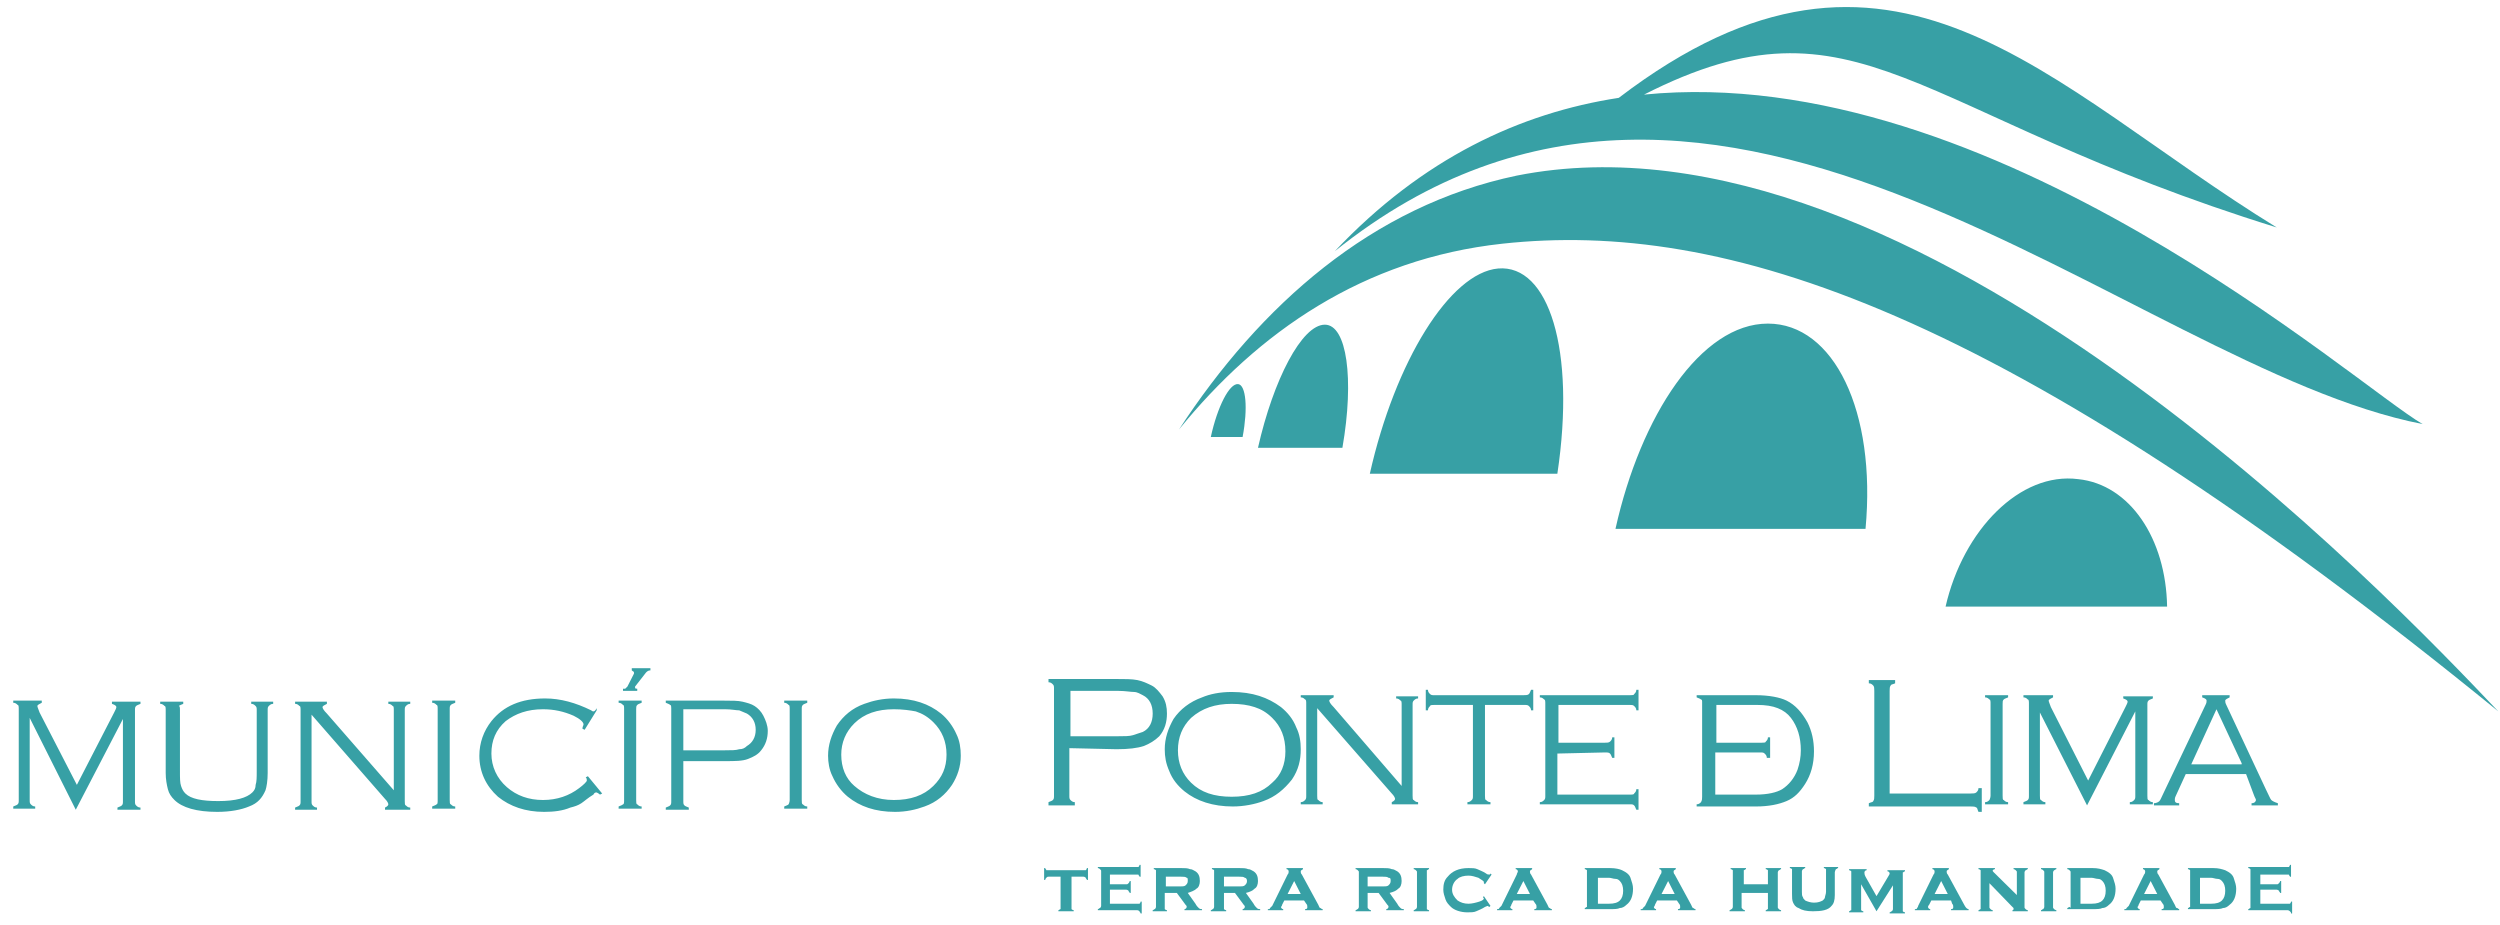 <svg width="100" height="37" viewBox="0 0 100 37" fill="none" xmlns="http://www.w3.org/2000/svg">
<path d="M53.39 10.05C56.899 6.334 60.803 4.519 64.751 3.914C75.674 -4.425 81.859 3.439 91.071 9.099C76.42 4.562 74.358 -0.58 65.76 3.784C79.666 2.402 94.273 15.451 96.905 16.963C85.149 14.673 68.787 -2.308 53.39 10.05Z" fill="#37A0A5"/>
<path d="M64.619 21.154C65.628 16.617 68.041 12.944 70.716 12.944C73.349 12.944 75.059 16.444 74.621 21.154H64.619ZM54.793 18.95C55.802 14.457 57.995 10.913 59.925 10.74C61.943 10.568 63.04 13.981 62.294 18.95H54.793ZM48.432 17.481C48.696 16.271 49.178 15.321 49.529 15.364C49.836 15.407 49.924 16.314 49.704 17.481H48.432ZM77.823 24.265C78.525 21.197 80.806 18.864 83.131 19.166C85.193 19.382 86.64 21.543 86.684 24.265H77.823ZM47.16 17.179C50.319 13.29 54.53 10.351 60.101 9.747C68.918 8.796 80.06 12.253 99.932 28.456C95.633 23.919 76.551 3.87 60.671 7.024C54.881 8.234 50.406 12.21 47.16 17.179ZM50.319 17.913C50.933 15.191 52.073 12.987 52.994 12.987C53.872 12.987 54.179 15.148 53.696 17.913H50.319Z" fill="#37A0A5"/>
<path d="M42.861 35.068V36.278C42.861 36.321 42.861 36.321 42.861 36.365C42.861 36.365 42.905 36.408 42.949 36.408V36.451H42.335V36.408C42.379 36.408 42.379 36.365 42.423 36.365C42.423 36.365 42.423 36.321 42.423 36.278V35.068H41.94C41.896 35.068 41.896 35.068 41.852 35.111C41.852 35.111 41.809 35.155 41.809 35.198H41.765V34.723H41.809C41.809 34.766 41.852 34.766 41.852 34.809C41.852 34.809 41.896 34.809 41.94 34.809H43.344C43.388 34.809 43.388 34.809 43.432 34.809C43.432 34.809 43.475 34.766 43.475 34.723H43.519V35.198H43.475C43.475 35.155 43.432 35.155 43.432 35.111C43.432 35.111 43.388 35.068 43.344 35.068H42.861Z" fill="#37A0A5"/>
<path d="M44.397 35.717V36.149H45.493C45.537 36.149 45.537 36.149 45.581 36.149C45.581 36.149 45.625 36.106 45.625 36.063H45.669V36.538H45.625C45.625 36.495 45.581 36.495 45.581 36.452C45.581 36.452 45.537 36.409 45.493 36.409H43.914V36.365C43.958 36.365 43.958 36.322 44.002 36.322C44.002 36.322 44.046 36.279 44.046 36.236V34.853C44.046 34.81 44.046 34.81 44.002 34.767C44.002 34.767 43.958 34.723 43.914 34.723V34.68H45.449C45.493 34.68 45.493 34.68 45.537 34.68C45.537 34.68 45.581 34.637 45.581 34.594H45.625V35.069H45.581C45.581 35.026 45.537 35.026 45.537 34.983C45.537 34.983 45.493 34.983 45.449 34.983H44.397V35.371H45.055C45.099 35.371 45.099 35.371 45.142 35.328C45.142 35.328 45.186 35.285 45.186 35.242H45.23V35.717H45.186C45.186 35.674 45.142 35.674 45.142 35.631C45.142 35.631 45.099 35.588 45.055 35.588H44.397V35.717Z" fill="#37A0A5"/>
<path d="M46.59 35.76V36.278C46.59 36.321 46.59 36.321 46.59 36.365C46.59 36.365 46.634 36.408 46.678 36.408V36.451H46.107V36.408C46.151 36.408 46.151 36.365 46.195 36.365C46.195 36.365 46.239 36.321 46.239 36.278V34.895C46.239 34.852 46.239 34.852 46.239 34.809C46.239 34.809 46.195 34.766 46.151 34.766V34.723H47.248C47.38 34.723 47.511 34.723 47.599 34.766C47.687 34.766 47.73 34.809 47.818 34.852C47.95 34.939 47.994 35.068 47.994 35.241C47.994 35.371 47.95 35.5 47.862 35.544C47.774 35.63 47.643 35.673 47.511 35.717L47.818 36.149C47.862 36.235 47.906 36.278 47.95 36.321C47.994 36.365 48.038 36.365 48.081 36.365V36.408H47.38V36.365C47.423 36.365 47.467 36.321 47.467 36.278C47.467 36.235 47.467 36.235 47.423 36.192L47.072 35.717H46.59V35.76ZM46.59 35.457H47.204C47.292 35.457 47.38 35.457 47.423 35.414C47.467 35.371 47.511 35.328 47.511 35.241C47.511 35.155 47.511 35.111 47.467 35.111C47.423 35.068 47.336 35.068 47.248 35.068H46.634V35.457H46.59Z" fill="#37A0A5"/>
<path d="M48.959 35.76V36.278C48.959 36.321 48.959 36.321 48.959 36.365C48.959 36.365 49.003 36.408 49.047 36.408V36.451H48.433V36.408C48.477 36.408 48.477 36.365 48.52 36.365C48.52 36.365 48.564 36.321 48.564 36.278V34.895C48.564 34.852 48.564 34.852 48.564 34.809C48.564 34.809 48.52 34.766 48.477 34.766V34.723H49.573C49.705 34.723 49.836 34.723 49.924 34.766C50.012 34.766 50.056 34.809 50.143 34.852C50.275 34.939 50.319 35.068 50.319 35.241C50.319 35.371 50.275 35.5 50.187 35.544C50.1 35.63 50.012 35.673 49.836 35.717L50.143 36.149C50.187 36.235 50.231 36.278 50.275 36.321C50.319 36.365 50.363 36.365 50.407 36.365V36.408H49.705V36.365C49.749 36.365 49.792 36.321 49.792 36.278C49.792 36.235 49.792 36.235 49.749 36.192L49.398 35.717H48.959V35.76ZM48.959 35.457H49.573C49.661 35.457 49.749 35.457 49.792 35.414C49.836 35.371 49.88 35.328 49.88 35.241C49.88 35.155 49.836 35.111 49.792 35.111C49.749 35.068 49.661 35.068 49.573 35.068H48.959V35.457Z" fill="#37A0A5"/>
<path d="M52.161 36.019H51.372L51.284 36.192C51.284 36.235 51.24 36.278 51.24 36.278C51.24 36.321 51.284 36.365 51.328 36.365V36.408H50.714V36.365C50.758 36.365 50.802 36.365 50.802 36.321C50.802 36.321 50.846 36.278 50.889 36.235L51.504 34.982C51.547 34.939 51.547 34.895 51.547 34.852C51.547 34.809 51.504 34.766 51.46 34.766V34.723H52.118V34.766C52.074 34.809 52.03 34.809 52.03 34.852C52.03 34.895 52.03 34.939 52.074 34.982L52.732 36.192C52.776 36.278 52.776 36.321 52.819 36.321C52.819 36.321 52.863 36.365 52.907 36.365V36.408H52.205V36.365C52.293 36.365 52.293 36.321 52.293 36.278C52.293 36.235 52.293 36.192 52.249 36.149L52.161 36.019ZM52.03 35.76L51.767 35.241L51.504 35.76H52.03Z" fill="#37A0A5"/>
<path d="M54.705 35.76V36.278C54.705 36.321 54.705 36.321 54.749 36.365C54.749 36.365 54.793 36.408 54.837 36.408V36.451H54.223V36.408C54.267 36.408 54.267 36.365 54.31 36.365C54.31 36.365 54.354 36.321 54.354 36.278V34.895C54.354 34.852 54.354 34.852 54.31 34.809C54.31 34.809 54.267 34.766 54.223 34.766V34.723H55.319C55.451 34.723 55.583 34.723 55.67 34.766C55.758 34.766 55.802 34.809 55.89 34.852C56.021 34.939 56.065 35.068 56.065 35.241C56.065 35.371 56.021 35.5 55.934 35.544C55.846 35.63 55.758 35.673 55.583 35.717L55.89 36.149C55.934 36.235 55.977 36.278 56.021 36.321C56.065 36.365 56.109 36.365 56.153 36.365V36.408H55.451V36.365C55.495 36.365 55.539 36.321 55.539 36.278C55.539 36.235 55.539 36.235 55.495 36.192L55.144 35.717H54.705V35.76ZM54.705 35.457H55.319C55.407 35.457 55.495 35.457 55.539 35.414C55.583 35.371 55.626 35.328 55.626 35.241C55.626 35.155 55.626 35.111 55.539 35.111C55.495 35.068 55.407 35.068 55.319 35.068H54.705V35.457Z" fill="#37A0A5"/>
<path d="M57.074 34.895V36.278C57.074 36.321 57.074 36.321 57.074 36.365C57.074 36.365 57.118 36.408 57.162 36.408V36.451H56.548V36.408C56.592 36.408 56.592 36.365 56.636 36.365C56.636 36.365 56.679 36.321 56.679 36.278V34.895C56.679 34.852 56.679 34.852 56.636 34.809C56.636 34.809 56.592 34.766 56.548 34.766V34.723H57.162V34.766C57.118 34.766 57.118 34.809 57.074 34.809C57.074 34.852 57.074 34.895 57.074 34.895Z" fill="#37A0A5"/>
<path d="M59.355 35.846L59.619 36.235L59.575 36.278C59.531 36.278 59.531 36.235 59.531 36.235C59.531 36.235 59.487 36.235 59.399 36.278C59.268 36.365 59.136 36.408 59.048 36.451C58.961 36.494 58.829 36.494 58.697 36.494C58.434 36.494 58.171 36.408 58.039 36.278C57.952 36.192 57.864 36.105 57.82 35.976C57.776 35.846 57.732 35.717 57.732 35.587C57.732 35.371 57.776 35.198 57.908 35.068C58.083 34.852 58.347 34.723 58.741 34.723C58.873 34.723 59.005 34.723 59.092 34.766C59.18 34.809 59.312 34.852 59.443 34.939C59.487 34.982 59.531 34.982 59.575 34.982C59.575 34.982 59.619 34.982 59.619 34.939L59.663 34.982L59.399 35.371L59.355 35.328V35.284C59.355 35.241 59.268 35.198 59.136 35.111C59.005 35.068 58.873 35.025 58.741 35.025C58.566 35.025 58.39 35.068 58.303 35.155C58.171 35.241 58.083 35.414 58.083 35.587C58.083 35.76 58.171 35.889 58.303 36.019C58.434 36.105 58.566 36.149 58.741 36.149C58.873 36.149 59.048 36.105 59.18 36.062C59.312 36.019 59.355 35.976 59.355 35.932C59.312 35.889 59.312 35.889 59.355 35.846Z" fill="#37A0A5"/>
<path d="M61.329 36.019H60.54L60.452 36.192C60.452 36.235 60.408 36.278 60.408 36.278C60.408 36.321 60.452 36.365 60.496 36.365V36.408H59.882V36.365C59.926 36.365 59.969 36.365 59.969 36.321C59.969 36.321 60.013 36.278 60.057 36.235L60.671 34.982C60.671 34.939 60.715 34.895 60.715 34.852C60.715 34.809 60.671 34.766 60.627 34.766V34.723H61.285V34.766C61.242 34.809 61.198 34.809 61.198 34.852C61.198 34.895 61.198 34.939 61.242 34.982L61.9 36.192C61.944 36.278 61.944 36.321 61.987 36.321C61.987 36.321 62.031 36.365 62.075 36.365V36.408H61.373V36.365C61.461 36.365 61.461 36.321 61.461 36.278C61.461 36.235 61.461 36.192 61.417 36.149L61.329 36.019ZM61.198 35.76L60.935 35.241L60.671 35.76H61.198Z" fill="#37A0A5"/>
<path d="M63.478 36.278V34.895C63.478 34.852 63.478 34.852 63.478 34.809C63.478 34.809 63.434 34.766 63.391 34.766V34.723H64.4C64.619 34.723 64.794 34.766 64.882 34.809C65.058 34.895 65.189 34.982 65.233 35.155C65.277 35.284 65.321 35.414 65.321 35.544C65.321 35.846 65.233 36.062 65.058 36.192C64.97 36.278 64.882 36.321 64.794 36.321C64.707 36.365 64.575 36.365 64.4 36.365H63.391V36.321C63.434 36.321 63.434 36.278 63.478 36.278C63.478 36.321 63.478 36.321 63.478 36.278ZM63.917 36.149H64.356C64.575 36.149 64.707 36.105 64.794 36.019C64.882 35.932 64.926 35.803 64.926 35.63C64.926 35.457 64.882 35.328 64.794 35.241C64.751 35.198 64.707 35.155 64.619 35.155C64.531 35.155 64.443 35.111 64.356 35.111H63.917V36.149Z" fill="#37A0A5"/>
<path d="M67.076 36.019H66.286L66.198 36.192C66.198 36.235 66.154 36.278 66.154 36.278C66.154 36.321 66.198 36.365 66.242 36.365V36.408H65.628V36.365C65.672 36.365 65.716 36.365 65.716 36.321C65.716 36.321 65.76 36.278 65.803 36.235L66.418 34.982C66.461 34.939 66.461 34.895 66.461 34.852C66.461 34.809 66.418 34.766 66.374 34.766V34.723H67.032V34.766C66.988 34.809 66.944 34.809 66.944 34.852C66.944 34.895 66.944 34.939 66.988 34.982L67.646 36.192C67.69 36.278 67.69 36.321 67.734 36.321C67.734 36.321 67.777 36.365 67.821 36.365V36.408H67.119V36.365C67.207 36.365 67.207 36.321 67.207 36.278C67.207 36.235 67.207 36.192 67.163 36.149L67.076 36.019ZM66.988 35.76L66.725 35.241L66.461 35.76H66.988Z" fill="#37A0A5"/>
<path d="M70.629 35.717H69.664V36.278C69.664 36.321 69.664 36.321 69.708 36.365C69.708 36.365 69.752 36.408 69.796 36.408V36.451H69.182V36.408C69.225 36.408 69.225 36.365 69.269 36.365C69.269 36.365 69.313 36.321 69.313 36.278V34.895C69.313 34.852 69.313 34.852 69.313 34.809C69.313 34.809 69.269 34.766 69.225 34.766V34.723H69.84V34.766C69.796 34.766 69.796 34.809 69.752 34.809C69.752 34.809 69.752 34.852 69.752 34.895V35.371H70.717V34.895C70.717 34.852 70.717 34.852 70.717 34.809C70.717 34.809 70.673 34.766 70.629 34.766V34.723H71.243V34.766C71.2 34.766 71.2 34.809 71.156 34.809C71.156 34.809 71.112 34.852 71.112 34.895V36.278C71.112 36.321 71.112 36.321 71.156 36.365C71.156 36.365 71.2 36.408 71.243 36.408V36.451H70.629V36.408C70.673 36.408 70.673 36.365 70.717 36.365C70.717 36.365 70.717 36.321 70.717 36.278V35.717H70.629Z" fill="#37A0A5"/>
<path d="M73.392 34.896V35.803C73.392 36.019 73.348 36.149 73.261 36.235C73.129 36.408 72.866 36.451 72.515 36.451C72.252 36.451 72.076 36.408 71.945 36.322C71.813 36.279 71.769 36.192 71.725 36.106C71.681 36.019 71.681 35.89 71.681 35.76V34.852C71.681 34.809 71.681 34.809 71.681 34.766C71.681 34.766 71.638 34.723 71.594 34.723V34.68H72.208V34.723C72.164 34.723 72.164 34.766 72.12 34.766C72.12 34.766 72.076 34.809 72.076 34.852V35.673C72.076 35.76 72.076 35.846 72.12 35.89C72.12 35.933 72.164 35.976 72.208 36.019C72.296 36.062 72.427 36.106 72.559 36.106C72.734 36.106 72.822 36.062 72.91 36.019C72.954 35.976 72.998 35.933 72.998 35.89C72.998 35.846 73.041 35.76 73.041 35.673V34.852C73.041 34.809 73.041 34.809 73.041 34.766C73.041 34.766 72.998 34.723 72.954 34.723V34.68H73.524V34.723C73.48 34.723 73.48 34.766 73.436 34.766C73.392 34.852 73.392 34.896 73.392 34.896Z" fill="#37A0A5"/>
<path d="M75.06 36.451L74.445 35.371V36.321C74.445 36.364 74.445 36.364 74.445 36.408C74.445 36.408 74.489 36.451 74.533 36.451V36.494H73.963V36.451C74.007 36.451 74.007 36.408 74.051 36.408C74.051 36.408 74.051 36.364 74.051 36.321V34.938C74.051 34.895 74.051 34.895 74.051 34.852C74.051 34.852 74.007 34.809 73.963 34.809V34.766H74.665V34.809C74.621 34.809 74.577 34.852 74.577 34.895C74.577 34.938 74.577 34.982 74.621 35.068L75.06 35.846L75.498 35.111C75.542 35.025 75.586 34.982 75.586 34.938C75.586 34.895 75.542 34.852 75.498 34.852V34.809H76.2V34.852C76.156 34.852 76.156 34.895 76.112 34.895C76.112 34.895 76.112 34.938 76.112 34.982V36.364C76.112 36.408 76.112 36.408 76.112 36.451C76.112 36.451 76.156 36.494 76.2 36.494V36.537H75.586V36.494C75.63 36.494 75.63 36.451 75.674 36.451C75.674 36.451 75.718 36.408 75.718 36.364V35.414L75.06 36.451Z" fill="#37A0A5"/>
<path d="M78.042 36.019H77.253L77.165 36.192C77.121 36.235 77.121 36.278 77.121 36.278C77.121 36.321 77.165 36.365 77.209 36.365V36.408H76.595V36.365C76.639 36.365 76.683 36.365 76.683 36.321C76.683 36.321 76.726 36.278 76.726 36.235L77.341 34.982C77.384 34.939 77.384 34.895 77.384 34.852C77.384 34.809 77.34 34.766 77.297 34.766V34.723H77.955V34.766C77.911 34.809 77.867 34.809 77.867 34.852C77.867 34.895 77.867 34.939 77.911 34.982L78.569 36.192C78.613 36.278 78.656 36.321 78.656 36.321C78.656 36.321 78.7 36.365 78.744 36.365V36.408H78.042V36.365C78.13 36.365 78.13 36.321 78.13 36.278C78.13 36.235 78.13 36.192 78.086 36.149L78.042 36.019ZM77.911 35.76L77.647 35.241L77.384 35.76H77.911Z" fill="#37A0A5"/>
<path d="M79.577 35.328V36.278C79.577 36.321 79.577 36.321 79.621 36.365C79.621 36.365 79.665 36.408 79.709 36.408V36.451H79.139V36.408C79.183 36.408 79.183 36.365 79.226 36.365C79.226 36.365 79.226 36.321 79.226 36.278V34.895C79.226 34.852 79.226 34.852 79.226 34.809C79.226 34.809 79.183 34.766 79.139 34.766V34.723H79.797V34.766C79.753 34.766 79.709 34.809 79.709 34.809C79.709 34.852 79.709 34.852 79.753 34.895L80.674 35.803V34.895C80.674 34.852 80.674 34.852 80.63 34.809C80.63 34.809 80.586 34.766 80.542 34.766V34.723H81.113V34.766C81.069 34.766 81.069 34.809 81.025 34.809C81.025 34.809 80.981 34.852 80.981 34.895V36.278C80.981 36.321 80.981 36.321 81.025 36.365C81.025 36.365 81.069 36.408 81.113 36.408V36.451H80.499V36.408C80.542 36.408 80.542 36.365 80.542 36.365V36.321C80.542 36.321 80.499 36.278 80.455 36.235L79.577 35.328Z" fill="#37A0A5"/>
<path d="M82.122 34.895V36.278C82.122 36.321 82.122 36.321 82.166 36.365C82.166 36.365 82.21 36.408 82.254 36.408V36.451H81.64V36.408C81.683 36.408 81.683 36.365 81.727 36.365C81.727 36.365 81.771 36.321 81.771 36.278V34.895C81.771 34.852 81.771 34.852 81.727 34.809C81.727 34.809 81.683 34.766 81.64 34.766V34.723H82.254V34.766C82.21 34.766 82.21 34.809 82.166 34.809C82.122 34.852 82.122 34.895 82.122 34.895Z" fill="#37A0A5"/>
<path d="M82.824 36.278V34.895C82.824 34.852 82.824 34.852 82.78 34.809C82.78 34.809 82.736 34.766 82.692 34.766V34.723H83.701C83.921 34.723 84.052 34.766 84.184 34.809C84.359 34.895 84.491 34.982 84.535 35.155C84.579 35.284 84.623 35.414 84.623 35.544C84.623 35.846 84.535 36.062 84.359 36.192C84.272 36.278 84.184 36.321 84.096 36.321C84.008 36.365 83.877 36.365 83.701 36.365H82.692V36.321C82.736 36.321 82.736 36.278 82.78 36.278C82.824 36.321 82.824 36.321 82.824 36.278ZM83.219 36.149H83.657C83.877 36.149 84.008 36.105 84.096 36.019C84.184 35.932 84.228 35.803 84.228 35.63C84.228 35.457 84.184 35.328 84.096 35.241C84.052 35.198 84.008 35.155 83.921 35.155C83.833 35.155 83.745 35.111 83.657 35.111H83.219V36.149Z" fill="#37A0A5"/>
<path d="M86.421 36.019H85.632L85.544 36.192C85.544 36.235 85.5 36.278 85.5 36.278C85.5 36.321 85.544 36.365 85.588 36.365V36.408H84.974V36.365C85.017 36.365 85.061 36.365 85.061 36.321C85.061 36.321 85.105 36.278 85.149 36.235L85.763 34.982C85.807 34.939 85.807 34.895 85.807 34.852C85.807 34.809 85.763 34.766 85.719 34.766V34.723H86.377V34.766C86.334 34.809 86.29 34.809 86.29 34.852C86.29 34.895 86.29 34.939 86.334 34.982L86.992 36.192C87.035 36.278 87.035 36.321 87.079 36.321C87.123 36.321 87.123 36.365 87.167 36.365V36.408H86.465V36.365C86.553 36.365 86.553 36.321 86.553 36.278C86.553 36.235 86.553 36.192 86.509 36.149L86.421 36.019ZM86.29 35.76L86.026 35.241L85.763 35.76H86.29Z" fill="#37A0A5"/>
<path d="M87.605 36.278V34.895C87.605 34.852 87.605 34.852 87.605 34.809C87.605 34.809 87.561 34.766 87.518 34.766V34.723H88.526C88.746 34.723 88.877 34.766 89.009 34.809C89.184 34.895 89.316 34.982 89.36 35.155C89.404 35.284 89.448 35.414 89.448 35.544C89.448 35.846 89.36 36.062 89.184 36.192C89.097 36.278 89.009 36.321 88.921 36.321C88.834 36.365 88.702 36.365 88.526 36.365H87.518V36.321C87.561 36.321 87.561 36.278 87.605 36.278C87.605 36.321 87.605 36.321 87.605 36.278ZM88 36.149H88.439C88.658 36.149 88.79 36.105 88.877 36.019C88.965 35.932 89.009 35.803 89.009 35.63C89.009 35.457 88.965 35.328 88.877 35.241C88.834 35.198 88.79 35.155 88.702 35.155C88.614 35.155 88.526 35.111 88.439 35.111H88V36.149Z" fill="#37A0A5"/>
<path d="M90.413 35.717V36.149H91.51C91.554 36.149 91.554 36.149 91.598 36.149C91.598 36.149 91.641 36.106 91.641 36.063H91.685V36.538H91.641C91.641 36.495 91.641 36.495 91.598 36.452C91.598 36.452 91.554 36.409 91.51 36.409H89.931V36.365C89.975 36.365 89.975 36.322 90.018 36.322C90.018 36.322 90.018 36.279 90.018 36.236V34.853C90.018 34.81 90.018 34.81 90.018 34.767C90.018 34.767 89.975 34.723 89.931 34.723V34.68H91.466C91.51 34.68 91.51 34.68 91.554 34.68C91.554 34.68 91.598 34.637 91.598 34.594H91.641V35.069H91.598C91.598 35.026 91.554 35.026 91.554 34.983C91.554 34.983 91.51 34.983 91.466 34.983H90.413V35.371H91.071C91.115 35.371 91.115 35.371 91.159 35.328C91.159 35.328 91.203 35.285 91.203 35.242H91.247V35.717H91.203C91.203 35.674 91.159 35.674 91.159 35.631C91.159 35.631 91.115 35.588 91.071 35.588H90.413V35.717Z" fill="#37A0A5"/>
<path d="M68.611 31.784H70.234C70.717 31.784 71.068 31.697 71.287 31.568C71.55 31.395 71.77 31.136 71.901 30.79C71.989 30.53 72.033 30.271 72.033 30.012C72.033 29.494 71.901 29.061 71.638 28.716C71.507 28.543 71.331 28.413 71.112 28.327C70.892 28.24 70.629 28.197 70.278 28.197H68.655V29.709H70.454C70.541 29.709 70.629 29.709 70.629 29.666C70.673 29.623 70.717 29.58 70.717 29.494H70.805V30.314H70.673C70.673 30.228 70.629 30.185 70.585 30.142C70.541 30.098 70.498 30.098 70.41 30.098H68.611V31.784ZM68.085 31.87V28.111C68.085 28.024 68.085 27.981 68.041 27.981C67.997 27.938 67.953 27.938 67.866 27.895V27.808H70.234C70.761 27.808 71.2 27.895 71.463 28.024C71.814 28.197 72.077 28.5 72.296 28.889C72.472 29.234 72.559 29.623 72.559 30.055C72.559 30.574 72.428 31.006 72.208 31.352C71.989 31.697 71.77 31.913 71.463 32.043C71.156 32.172 70.761 32.259 70.234 32.259H67.866V32.172C67.953 32.172 67.997 32.129 68.041 32.086C68.085 32 68.085 31.956 68.085 31.87ZM42.774 29.926V31.827C42.774 31.913 42.774 31.956 42.818 32C42.862 32.043 42.906 32.086 42.993 32.086V32.216H41.94V32.086C42.028 32.043 42.072 32.043 42.116 32C42.16 31.956 42.16 31.913 42.16 31.827V27.549C42.16 27.463 42.16 27.419 42.116 27.376C42.072 27.333 42.028 27.29 41.94 27.29V27.16H44.616C45.011 27.16 45.274 27.16 45.494 27.203C45.713 27.247 45.888 27.333 46.064 27.419C46.239 27.506 46.371 27.679 46.503 27.852C46.634 28.068 46.678 28.284 46.678 28.543C46.678 28.889 46.59 29.191 46.371 29.45C46.196 29.623 45.976 29.753 45.757 29.839C45.494 29.926 45.143 29.969 44.66 29.969L42.774 29.926ZM42.774 29.45H44.704C44.967 29.45 45.187 29.45 45.318 29.407C45.45 29.364 45.581 29.321 45.713 29.277C45.976 29.148 46.108 28.889 46.108 28.543C46.108 28.197 45.976 27.938 45.713 27.808C45.625 27.765 45.494 27.679 45.362 27.679C45.23 27.679 45.011 27.636 44.748 27.636H42.818V29.45H42.774ZM49.266 27.679C48.784 27.679 48.389 27.765 48.082 27.895C47.599 28.068 47.204 28.37 46.941 28.759C46.722 29.148 46.59 29.537 46.59 29.969C46.59 30.271 46.634 30.53 46.766 30.833C46.897 31.179 47.117 31.438 47.38 31.654C47.862 32.043 48.52 32.259 49.31 32.259C49.749 32.259 50.187 32.172 50.538 32.043C51.021 31.87 51.372 31.568 51.679 31.179C51.942 30.79 52.03 30.401 52.03 29.969C52.03 29.666 51.986 29.364 51.854 29.105C51.723 28.759 51.503 28.5 51.24 28.284C50.714 27.895 50.1 27.679 49.266 27.679ZM49.266 28.154C49.617 28.154 49.924 28.197 50.187 28.284C50.451 28.37 50.67 28.5 50.889 28.716C51.24 29.061 51.416 29.494 51.416 30.055C51.416 30.574 51.24 31.006 50.889 31.308C50.494 31.697 49.968 31.87 49.266 31.87C48.564 31.87 48.038 31.697 47.643 31.308C47.292 30.963 47.117 30.53 47.117 30.012C47.117 29.494 47.292 29.061 47.643 28.716C48.082 28.327 48.608 28.154 49.266 28.154ZM52.688 28.327V31.827C52.688 31.913 52.688 32 52.732 32C52.776 32.043 52.819 32.086 52.907 32.086V32.172H52.03V32.086C52.117 32.086 52.161 32.043 52.205 32C52.249 31.956 52.249 31.913 52.249 31.827V28.154C52.249 28.068 52.249 27.981 52.205 27.981C52.161 27.938 52.117 27.895 52.03 27.895V27.808H53.346V27.895C53.258 27.938 53.17 27.981 53.17 28.024C53.17 28.068 53.214 28.154 53.346 28.284L56.066 31.438V28.197C56.066 28.111 56.066 28.024 56.022 28.024C55.978 27.981 55.934 27.938 55.846 27.938V27.852H56.724V27.938C56.636 27.938 56.592 27.981 56.548 28.024C56.504 28.068 56.504 28.111 56.504 28.197V31.827C56.504 31.913 56.504 32 56.548 32C56.592 32.043 56.636 32.086 56.724 32.086V32.172H55.671V32.086C55.758 32.043 55.802 32 55.802 31.956C55.802 31.913 55.758 31.827 55.671 31.74L52.688 28.327ZM59.399 28.197V31.827C59.399 31.913 59.399 32 59.443 32C59.487 32.043 59.531 32.086 59.619 32.086V32.172H58.697V32.086C58.785 32.086 58.829 32.043 58.873 32C58.917 31.956 58.917 31.913 58.917 31.827V28.197H57.382C57.294 28.197 57.206 28.197 57.206 28.24C57.162 28.284 57.118 28.327 57.118 28.413H57.031V27.592H57.118C57.118 27.679 57.162 27.722 57.206 27.765C57.25 27.808 57.294 27.808 57.382 27.808H60.935C61.022 27.808 61.11 27.808 61.154 27.765C61.198 27.722 61.198 27.679 61.242 27.592H61.33V28.413H61.242C61.242 28.327 61.198 28.284 61.154 28.24C61.11 28.197 61.066 28.197 60.935 28.197H59.399ZM62.295 30.142V31.784H65.19C65.278 31.784 65.365 31.784 65.365 31.74C65.409 31.697 65.453 31.654 65.453 31.568H65.541V32.389H65.453C65.409 32.302 65.409 32.259 65.365 32.216C65.321 32.172 65.278 32.172 65.19 32.172H61.593V32.086C61.68 32.086 61.724 32.043 61.768 32C61.812 31.956 61.812 31.913 61.812 31.827V28.154C61.812 28.068 61.812 27.981 61.768 27.981C61.724 27.938 61.68 27.895 61.593 27.895V27.808H65.19C65.278 27.808 65.365 27.808 65.365 27.765C65.409 27.722 65.453 27.679 65.453 27.592H65.541V28.413H65.453C65.453 28.327 65.409 28.284 65.365 28.24C65.321 28.197 65.278 28.197 65.19 28.197H62.338V29.709H64.181C64.269 29.709 64.356 29.709 64.4 29.666C64.444 29.623 64.488 29.58 64.488 29.494H64.576V30.314H64.488C64.444 30.228 64.444 30.185 64.4 30.142C64.356 30.098 64.312 30.098 64.181 30.098L62.295 30.142ZM75.586 31.74H78.832C78.92 31.74 79.008 31.74 79.052 31.697C79.096 31.654 79.139 31.611 79.139 31.524H79.271V32.475H79.139C79.096 32.389 79.096 32.302 79.052 32.302C79.008 32.259 78.92 32.259 78.832 32.259H74.753V32.129C74.84 32.086 74.928 32.086 74.928 32.043C74.972 32 74.972 31.913 74.972 31.827V27.636C74.972 27.549 74.972 27.463 74.928 27.419C74.884 27.376 74.84 27.333 74.753 27.333V27.203H75.805V27.333C75.718 27.376 75.63 27.376 75.63 27.419C75.586 27.463 75.586 27.549 75.586 27.636V31.74ZM79.622 31.827V28.154C79.622 28.068 79.622 27.981 79.578 27.981C79.534 27.938 79.49 27.895 79.403 27.895V27.808H80.324V27.895C80.236 27.938 80.192 27.938 80.148 27.981C80.104 28.024 80.105 28.068 80.105 28.154V31.827C80.105 31.913 80.104 32 80.148 32C80.192 32.043 80.236 32.086 80.324 32.086V32.172H79.403V32.086C79.49 32.086 79.534 32.043 79.578 32C79.578 32 79.622 31.913 79.622 31.827ZM83.482 32.216L81.596 28.5V31.827C81.596 31.913 81.596 32 81.64 32C81.684 32.043 81.728 32.086 81.815 32.086V32.172H80.938V32.086C81.026 32.043 81.07 32.043 81.113 32C81.157 31.956 81.157 31.913 81.157 31.827V28.154C81.157 28.068 81.157 27.981 81.113 27.981C81.07 27.938 81.026 27.895 80.938 27.895V27.808H82.122V27.895C82.035 27.938 81.947 27.981 81.947 28.024C81.947 28.068 81.991 28.154 82.035 28.284L83.526 31.222L85.017 28.284C85.061 28.197 85.105 28.111 85.105 28.068C85.105 28.024 85.061 27.981 84.93 27.938V27.852H86.114V27.938C86.026 27.981 85.983 27.981 85.939 28.024C85.895 28.068 85.895 28.111 85.895 28.197V31.827C85.895 31.913 85.895 32 85.939 32C85.983 32.043 86.026 32.086 86.114 32.086V32.172H85.193V32.086C85.281 32.086 85.325 32.043 85.368 32C85.412 31.956 85.412 31.913 85.412 31.827V28.456L83.482 32.216ZM89.843 30.963H87.43L87.035 31.827C86.992 31.913 86.992 31.956 86.992 32C86.992 32.086 87.035 32.129 87.167 32.129V32.216H86.158V32.129C86.246 32.129 86.334 32.086 86.377 32.043C86.421 32 86.465 31.87 86.553 31.697L88.22 28.197C88.264 28.111 88.264 28.068 88.264 28.024C88.264 27.981 88.22 27.938 88.088 27.895V27.808H89.185V27.895C89.097 27.938 89.009 27.981 89.009 28.024C89.009 28.068 89.009 28.111 89.053 28.197L90.632 31.568C90.764 31.827 90.808 31.956 90.852 32C90.896 32.043 90.983 32.086 91.115 32.129V32.216H90.062V32.129C90.194 32.129 90.238 32.043 90.238 32C90.238 31.956 90.194 31.913 90.15 31.784L89.843 30.963ZM89.667 30.53L88.659 28.37L87.65 30.574H89.667V30.53Z" fill="#37A0A5"/>
<path d="M3.031 32.389L1.188 28.716V32C1.188 32.087 1.188 32.13 1.232 32.173C1.276 32.216 1.32 32.259 1.408 32.259V32.346H0.53V32.259C0.618 32.216 0.662 32.216 0.706 32.173C0.75 32.13 0.75 32.087 0.75 32V28.37C0.75 28.284 0.75 28.198 0.706 28.198C0.662 28.154 0.618 28.111 0.53 28.111V28.025H1.671V28.111C1.583 28.154 1.495 28.198 1.495 28.241C1.495 28.284 1.539 28.37 1.583 28.5L3.075 31.395L4.566 28.5C4.61 28.414 4.654 28.327 4.654 28.284C4.654 28.241 4.61 28.198 4.478 28.154V28.068H5.619V28.154C5.531 28.198 5.487 28.198 5.443 28.241C5.399 28.284 5.399 28.327 5.399 28.414V32.043C5.399 32.13 5.399 32.173 5.443 32.216C5.487 32.259 5.531 32.303 5.619 32.303V32.389H4.698V32.303C4.785 32.259 4.829 32.259 4.873 32.216C4.917 32.173 4.917 32.13 4.917 32.043V28.759L3.031 32.389ZM7.198 28.414V30.834C7.198 31.136 7.198 31.309 7.242 31.438C7.286 31.568 7.33 31.654 7.417 31.741C7.637 31.957 8.075 32.043 8.733 32.043C9.435 32.043 9.874 31.914 10.093 31.698C10.181 31.611 10.225 31.525 10.225 31.395C10.269 31.266 10.269 31.093 10.269 30.834V28.414C10.269 28.327 10.269 28.284 10.225 28.241C10.181 28.198 10.137 28.154 10.049 28.154V28.068H10.927V28.154C10.839 28.154 10.795 28.198 10.751 28.241C10.707 28.284 10.707 28.327 10.707 28.414V30.92C10.707 31.222 10.664 31.482 10.62 31.611C10.488 31.914 10.312 32.13 9.962 32.259C9.655 32.389 9.216 32.475 8.689 32.475C7.856 32.475 7.286 32.303 6.979 32C6.847 31.87 6.759 31.741 6.715 31.568C6.672 31.395 6.628 31.179 6.628 30.92V28.414C6.628 28.327 6.628 28.241 6.584 28.241C6.54 28.198 6.496 28.154 6.408 28.154V28.068H7.33V28.154C7.242 28.198 7.198 28.198 7.154 28.241C7.198 28.241 7.198 28.327 7.198 28.414ZM12.462 28.587V32.043C12.462 32.13 12.462 32.173 12.506 32.216C12.55 32.259 12.594 32.303 12.681 32.303V32.389H11.804V32.303C11.892 32.259 11.936 32.259 11.979 32.216C12.023 32.173 12.023 32.13 12.023 32.043V28.414C12.023 28.327 12.023 28.241 11.979 28.241C11.936 28.198 11.892 28.154 11.804 28.154V28.068H13.076V28.154C12.988 28.198 12.901 28.241 12.901 28.284C12.901 28.327 12.945 28.414 13.076 28.543L15.752 31.611V28.414C15.752 28.327 15.752 28.241 15.708 28.241C15.664 28.198 15.62 28.154 15.533 28.154V28.068H16.41V28.154C16.322 28.154 16.278 28.198 16.235 28.241C16.191 28.284 16.191 28.327 16.191 28.414V32.043C16.191 32.13 16.191 32.216 16.235 32.216C16.278 32.259 16.322 32.303 16.41 32.303V32.389H15.401V32.303C15.489 32.259 15.533 32.216 15.533 32.173C15.533 32.13 15.489 32.043 15.401 31.957L12.462 28.587ZM17.507 32V28.37C17.507 28.284 17.507 28.198 17.463 28.198C17.419 28.154 17.375 28.111 17.287 28.111V28.025H18.209V28.111C18.121 28.154 18.077 28.154 18.033 28.198C17.989 28.241 17.989 28.284 17.989 28.37V32C17.989 32.087 17.989 32.173 18.033 32.173C18.077 32.216 18.121 32.259 18.209 32.259V32.346H17.287V32.259C17.375 32.216 17.419 32.216 17.463 32.173C17.507 32.173 17.507 32.087 17.507 32ZM23.867 28.414L23.385 29.192L23.297 29.148C23.297 29.062 23.341 29.019 23.341 28.975C23.341 28.889 23.209 28.759 22.946 28.63C22.551 28.457 22.157 28.37 21.718 28.37C21.104 28.37 20.621 28.543 20.226 28.846C19.832 29.192 19.656 29.624 19.656 30.142C19.656 30.661 19.875 31.136 20.27 31.482C20.665 31.827 21.148 32 21.718 32C22.288 32 22.771 31.827 23.166 31.525C23.341 31.395 23.473 31.266 23.473 31.222C23.473 31.179 23.473 31.136 23.429 31.093L23.516 31.049L24.087 31.741L23.999 31.784C23.955 31.741 23.867 31.698 23.867 31.698C23.823 31.698 23.78 31.698 23.736 31.784C23.516 31.914 23.385 32.043 23.253 32.13C23.122 32.216 22.99 32.259 22.814 32.303C22.508 32.432 22.157 32.475 21.762 32.475C21.016 32.475 20.402 32.259 19.919 31.87C19.437 31.438 19.174 30.877 19.174 30.229C19.174 29.71 19.349 29.235 19.656 28.846C20.139 28.241 20.841 27.938 21.806 27.938C22.42 27.938 23.034 28.111 23.648 28.414C23.692 28.457 23.736 28.457 23.736 28.457C23.78 28.457 23.823 28.414 23.867 28.327V28.414ZM24.964 32V28.37C24.964 28.284 24.964 28.198 24.92 28.198C24.876 28.154 24.832 28.111 24.745 28.111V28.025H25.666V28.111C25.578 28.154 25.534 28.154 25.49 28.198C25.447 28.241 25.447 28.284 25.447 28.37V32C25.447 32.087 25.447 32.173 25.49 32.173C25.534 32.216 25.578 32.259 25.666 32.259V32.346H24.745V32.259C24.832 32.216 24.876 32.216 24.92 32.173C24.964 32.173 24.964 32.087 24.964 32ZM26.017 26.729V26.815C25.929 26.815 25.885 26.858 25.841 26.901L25.403 27.463C25.403 27.506 25.403 27.506 25.403 27.506C25.403 27.549 25.447 27.549 25.49 27.549V27.636H24.92V27.549C24.964 27.549 25.008 27.549 25.008 27.549C25.008 27.549 25.052 27.506 25.096 27.463L25.359 26.945V26.901C25.359 26.858 25.315 26.858 25.271 26.815V26.729H26.017ZM27.333 30.401V32.043C27.333 32.13 27.333 32.173 27.377 32.216C27.421 32.259 27.464 32.259 27.552 32.303V32.389H26.631V32.303C26.719 32.259 26.763 32.259 26.806 32.216C26.85 32.173 26.85 32.13 26.85 32.043V28.327C26.85 28.284 26.85 28.198 26.806 28.198C26.763 28.154 26.719 28.154 26.631 28.111V28.025H28.956C29.263 28.025 29.526 28.025 29.702 28.068C29.877 28.111 30.053 28.154 30.184 28.241C30.316 28.327 30.447 28.457 30.535 28.63C30.623 28.803 30.711 29.019 30.711 29.235C30.711 29.537 30.623 29.796 30.447 30.012C30.316 30.185 30.14 30.272 29.921 30.358C29.702 30.445 29.395 30.445 29 30.445H27.333V30.401ZM27.333 30.012H29C29.263 30.012 29.438 30.012 29.57 29.969C29.702 29.969 29.789 29.926 29.877 29.84C30.096 29.71 30.228 29.494 30.228 29.192C30.228 28.889 30.096 28.673 29.877 28.543C29.789 28.5 29.658 28.457 29.57 28.414C29.438 28.414 29.263 28.37 29 28.37H27.333V30.012ZM31.588 32V28.37C31.588 28.284 31.588 28.198 31.544 28.198C31.5 28.154 31.456 28.111 31.369 28.111V28.025H32.29V28.111C32.202 28.154 32.158 28.154 32.114 28.198C32.07 28.241 32.07 28.284 32.07 28.37V32C32.07 32.087 32.07 32.173 32.114 32.173C32.158 32.216 32.202 32.259 32.29 32.259V32.346H31.369V32.259C31.456 32.216 31.5 32.216 31.544 32.173C31.544 32.173 31.588 32.087 31.588 32ZM35.755 27.938C36.545 27.938 37.159 28.154 37.642 28.543C37.905 28.759 38.124 29.062 38.256 29.364C38.387 29.624 38.431 29.926 38.431 30.229C38.431 30.661 38.3 31.049 38.08 31.395C37.817 31.784 37.466 32.087 36.983 32.259C36.633 32.389 36.238 32.475 35.799 32.475C35.01 32.475 34.395 32.259 33.913 31.87C33.65 31.654 33.43 31.352 33.299 31.049C33.167 30.79 33.123 30.488 33.123 30.229C33.123 29.796 33.255 29.407 33.474 29.019C33.737 28.63 34.088 28.327 34.571 28.154C34.922 28.025 35.317 27.938 35.755 27.938ZM35.755 28.37C35.097 28.37 34.571 28.543 34.176 28.932C33.825 29.278 33.65 29.71 33.65 30.185C33.65 30.704 33.825 31.136 34.176 31.438C34.571 31.784 35.097 32 35.755 32C36.413 32 36.94 31.827 37.334 31.438C37.685 31.093 37.861 30.704 37.861 30.185C37.861 29.667 37.685 29.235 37.334 28.889C37.115 28.673 36.896 28.543 36.633 28.457C36.413 28.414 36.106 28.37 35.755 28.37Z" fill="#37A0A5"/>
</svg>
